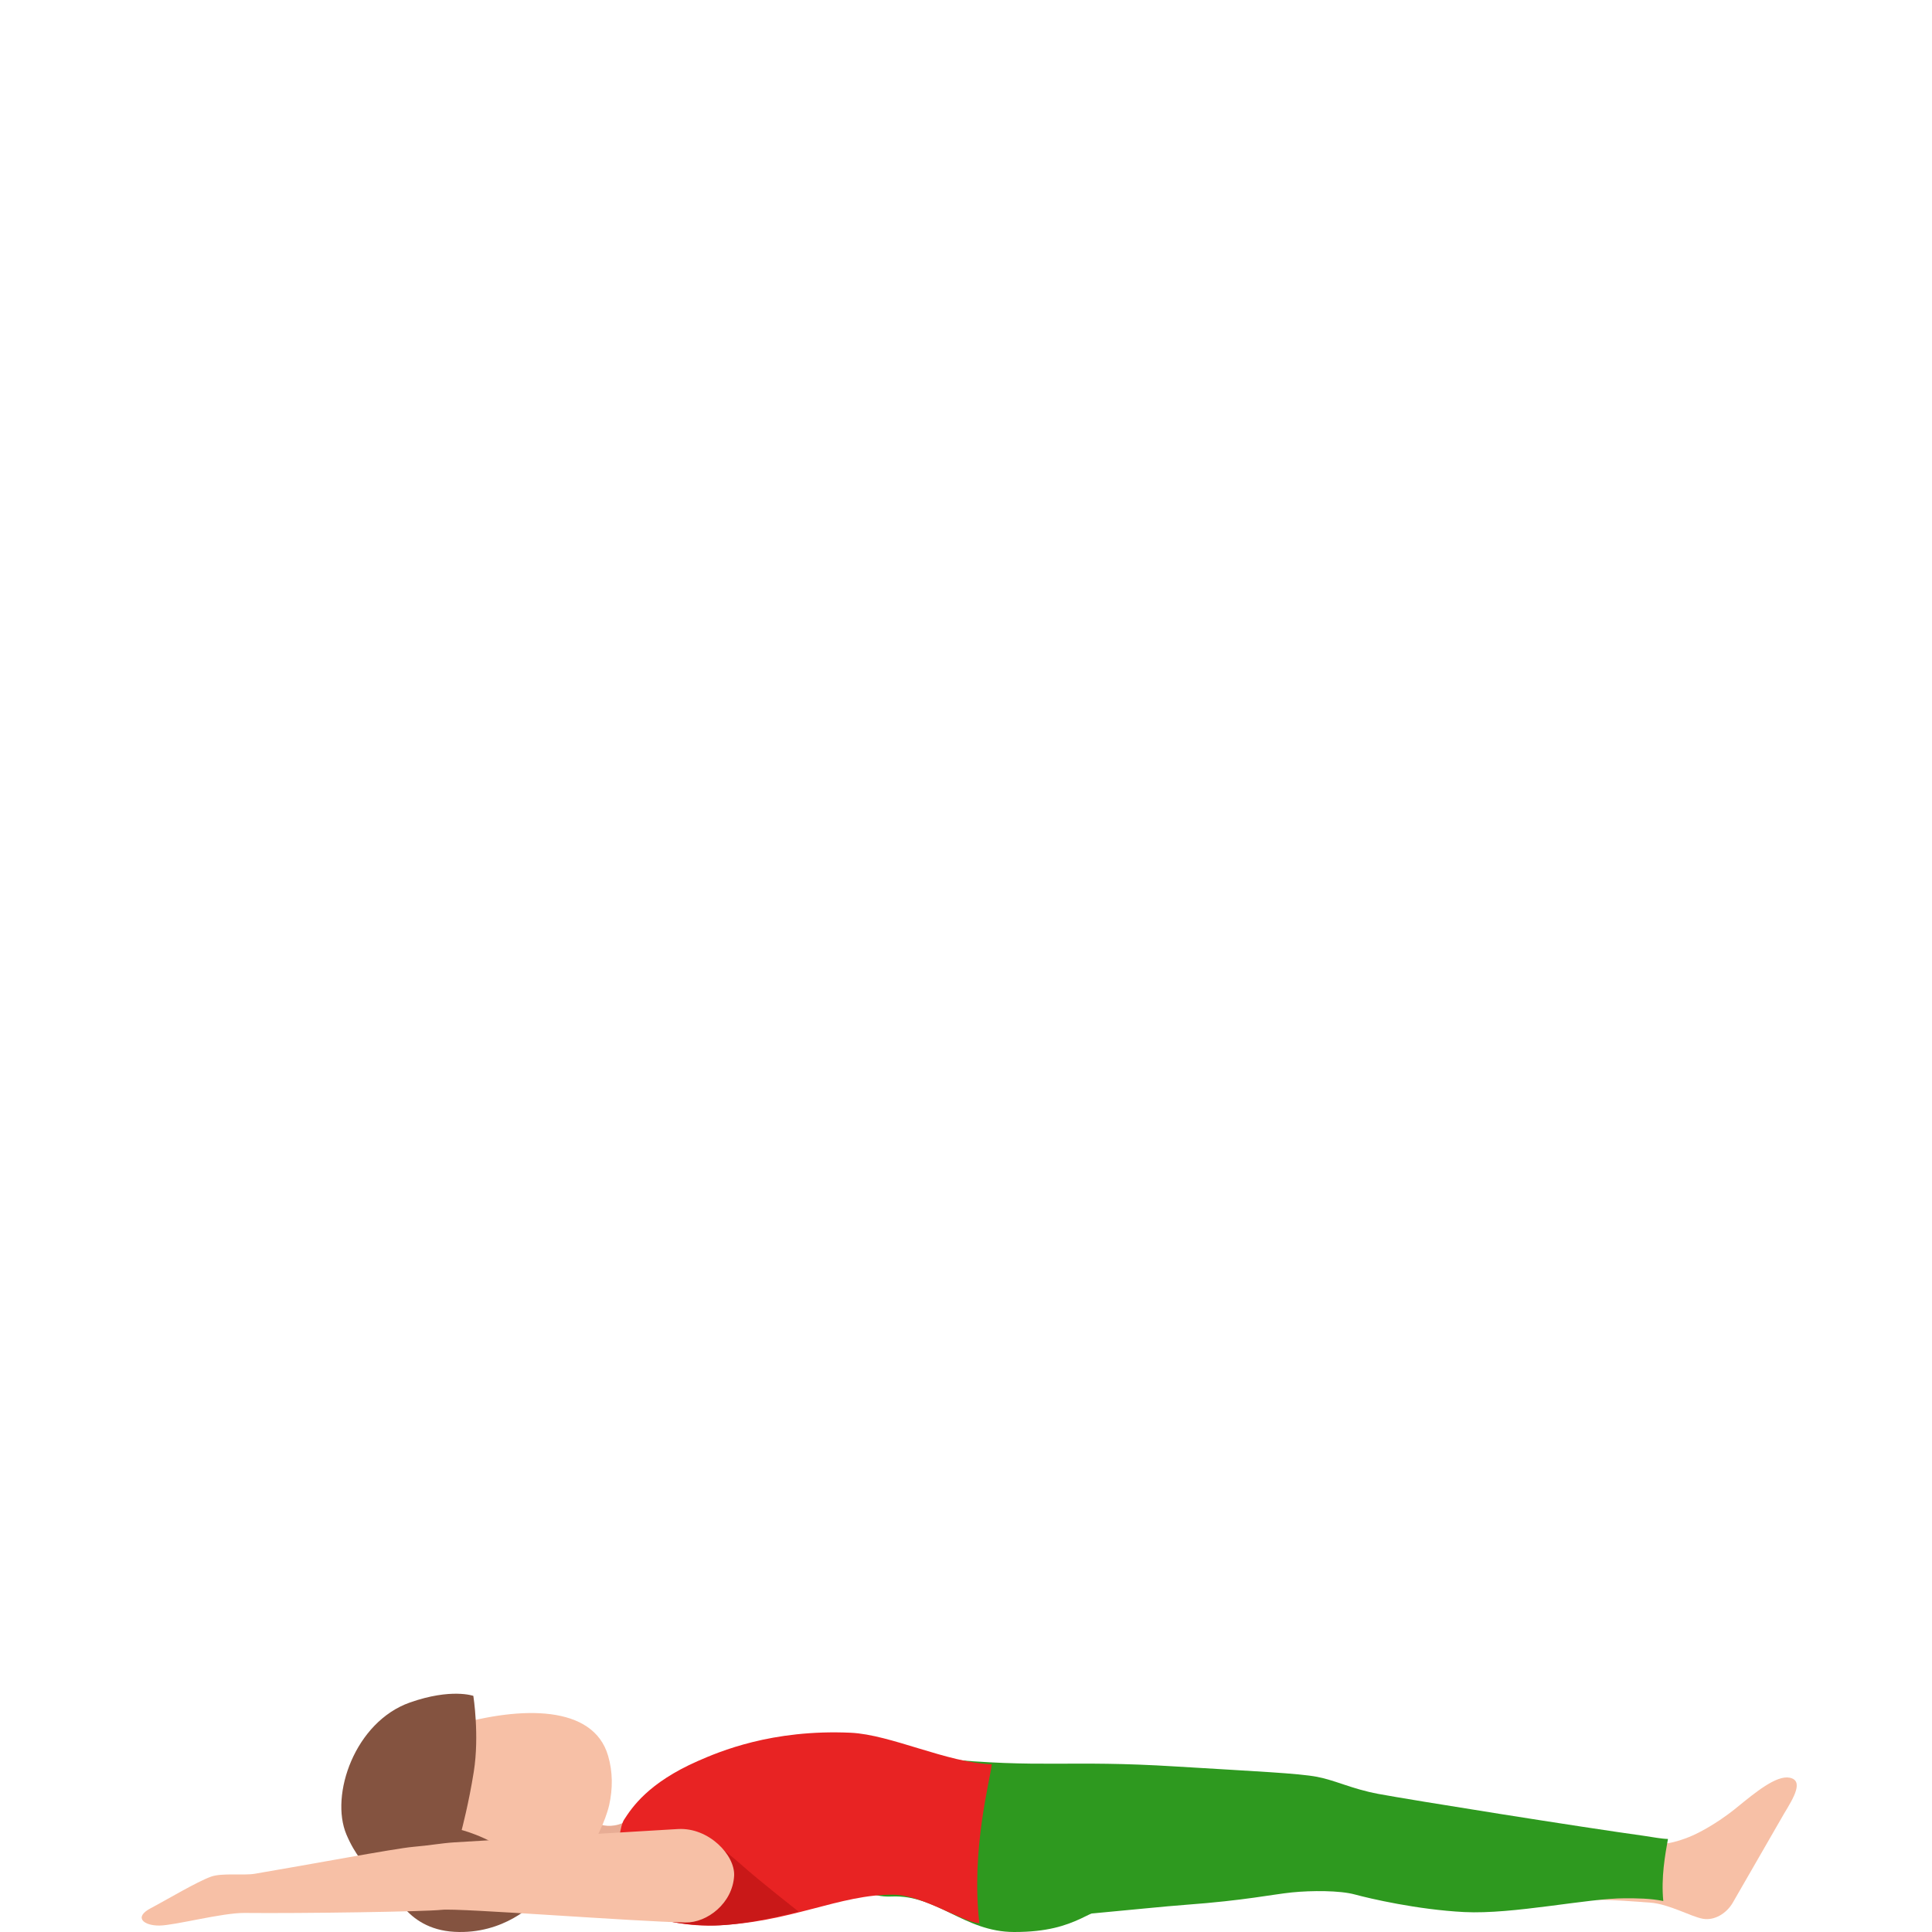 <svg width="300" height="300" viewBox="0 0 300 300" fill="none" xmlns="http://www.w3.org/2000/svg">
<path d="M277.887 276.039C275.834 275.649 272.658 278.247 269.694 280.664C266.023 283.661 262.837 285.01 262.837 285.01C262.837 285.01 259.378 286.628 256.87 286.318C255.636 286.169 253.239 286.578 250.923 286.089C250.134 289.126 249.113 292.082 248 295.009C250.539 294.979 253.876 295.279 256.233 295.439C259.146 295.639 262.615 297.637 264.425 297.946C266.225 298.266 268.056 297.117 269.017 295.529L277.068 281.553C278.504 279.186 280.142 276.479 277.887 276.039Z" fill="#F7C0A6"/>
<path d="M92.122 281C91.99 281.326 91.878 281.682 91.786 282.11C90.41 288.441 86.741 292.819 83 296.035C83.357 295.893 87.587 295.557 91.154 295.71C95.139 295.893 97.779 296.829 101 298L98.727 281.784C94.895 285.082 91.837 282.659 91.837 282.659C91.959 282.11 92.051 281.55 92.122 281Z" fill="#E8AD95"/>
<path opacity="0.4" d="M91.154 295.706C95.139 295.889 97.779 296.827 101 298L99.481 287.13L97.188 283C97.188 283 90.818 291.627 83 296.032C83.357 295.879 87.587 295.542 91.154 295.706Z" fill="#E8AD95"/>
<path d="M138.412 294.491C145.518 294.161 149.684 299.98 157.457 300C167.751 300.02 169.057 295.951 174.707 295.461C177.866 295.191 154.437 275.014 154.437 275.014C151.926 274.444 149.544 273.944 147.302 273.524C123.315 269.015 125.736 295.081 138.412 294.491Z" fill="#2E991F"/>
<path d="M259 285.552C257.965 285.532 256.772 285.28 255.29 285.069C245.879 283.774 219.071 279.504 213.988 278.549C209.89 277.776 207.433 276.47 204.528 275.907C201.624 275.355 195.098 275.063 182.604 274.3C165.604 273.245 161.984 274.621 145.64 273.034C138.07 272.301 137.971 283.563 140.438 290.173C141.174 292.152 147.689 297.939 155.786 297.999C162.262 298.049 177.83 296.241 184.096 295.779C193.367 295.096 197.615 294.151 200.629 293.85C203.643 293.548 208.04 293.538 210.368 294.171C212.695 294.804 220.096 296.532 227.377 296.904C234.997 297.286 246.486 294.764 252.296 294.764C254.215 294.764 256.235 294.774 258.274 295.186C257.916 291.509 258.562 288.003 259 285.552Z" fill="#2E991F"/>
<path d="M98.928 296.711C101.752 298.056 106.31 299.12 110.689 298.989C122.649 298.658 130.378 294.071 138.84 294.212C143.309 294.292 149.611 298.538 152.078 298.638C150.74 287.216 153.782 276.285 154 273.957C147.044 273.726 138.354 269.35 132.092 269.059C119.845 268.507 111.69 271.99 108.331 273.465C100.652 276.847 98.135 280.662 96.906 282.559C95.678 284.466 95.162 294.924 98.928 296.711Z" fill="#E82323"/>
<path d="M124 296.821C124 296.821 118.201 292.298 115.147 289.584C112.084 286.87 109.269 285 109.269 285C109.269 285 97.731 285.457 96 293.081C96.458 294.768 97.203 296.14 98.357 296.689C101.192 298.051 105.768 298.915 110.164 298.996C114.173 299.078 120.111 297.817 124 296.821Z" fill="#C91818"/>
<path d="M94.59 280.309C95.162 277.749 95.162 275.129 94.42 272.619C92.101 264.702 80.882 264.95 70.675 267.877C60.479 270.804 57.649 279.693 59.556 286.212C61.463 292.731 68.749 300.569 78.804 297.185C91.901 292.77 94.59 280.309 94.59 280.309Z" fill="#F7C0A6"/>
<path d="M60.71 292.722C60.71 292.722 56.402 291.031 53.796 284.869C51.19 278.718 55.114 267.371 63.658 264.361C70.079 262.106 73.5 263.334 73.5 263.334C73.5 263.334 74.466 269.445 73.571 275.103C72.806 279.956 71.689 284.164 71.689 284.164C71.689 284.164 78.109 285.815 80.816 289.712C83.423 293.457 82.97 295.44 82.97 295.44C82.97 295.44 78.341 300.424 70.531 299.971C62.722 299.538 60.71 292.722 60.71 292.722Z" fill="#845340"/>
<path d="M106.432 298.522C98.629 298.386 71.194 296.252 68.599 296.554C66.085 296.846 46.753 297.129 37.968 297.041C34.482 297.012 27.14 298.98 24.746 299C22.342 299.019 20.669 297.733 23.434 296.291C25.708 295.102 30.596 292.169 32.82 291.389C34.513 290.804 37.878 291.243 39.541 290.96C47.384 289.645 61.397 287.014 64.132 286.78C66.696 286.565 68.629 286.195 70.573 286.078C72.516 285.961 105.27 284.012 105.27 284.012C110.078 283.739 114.165 288.086 113.995 291.272C113.754 295.531 109.818 298.581 106.432 298.522Z" fill="#F7C0A6"/>
</svg>
